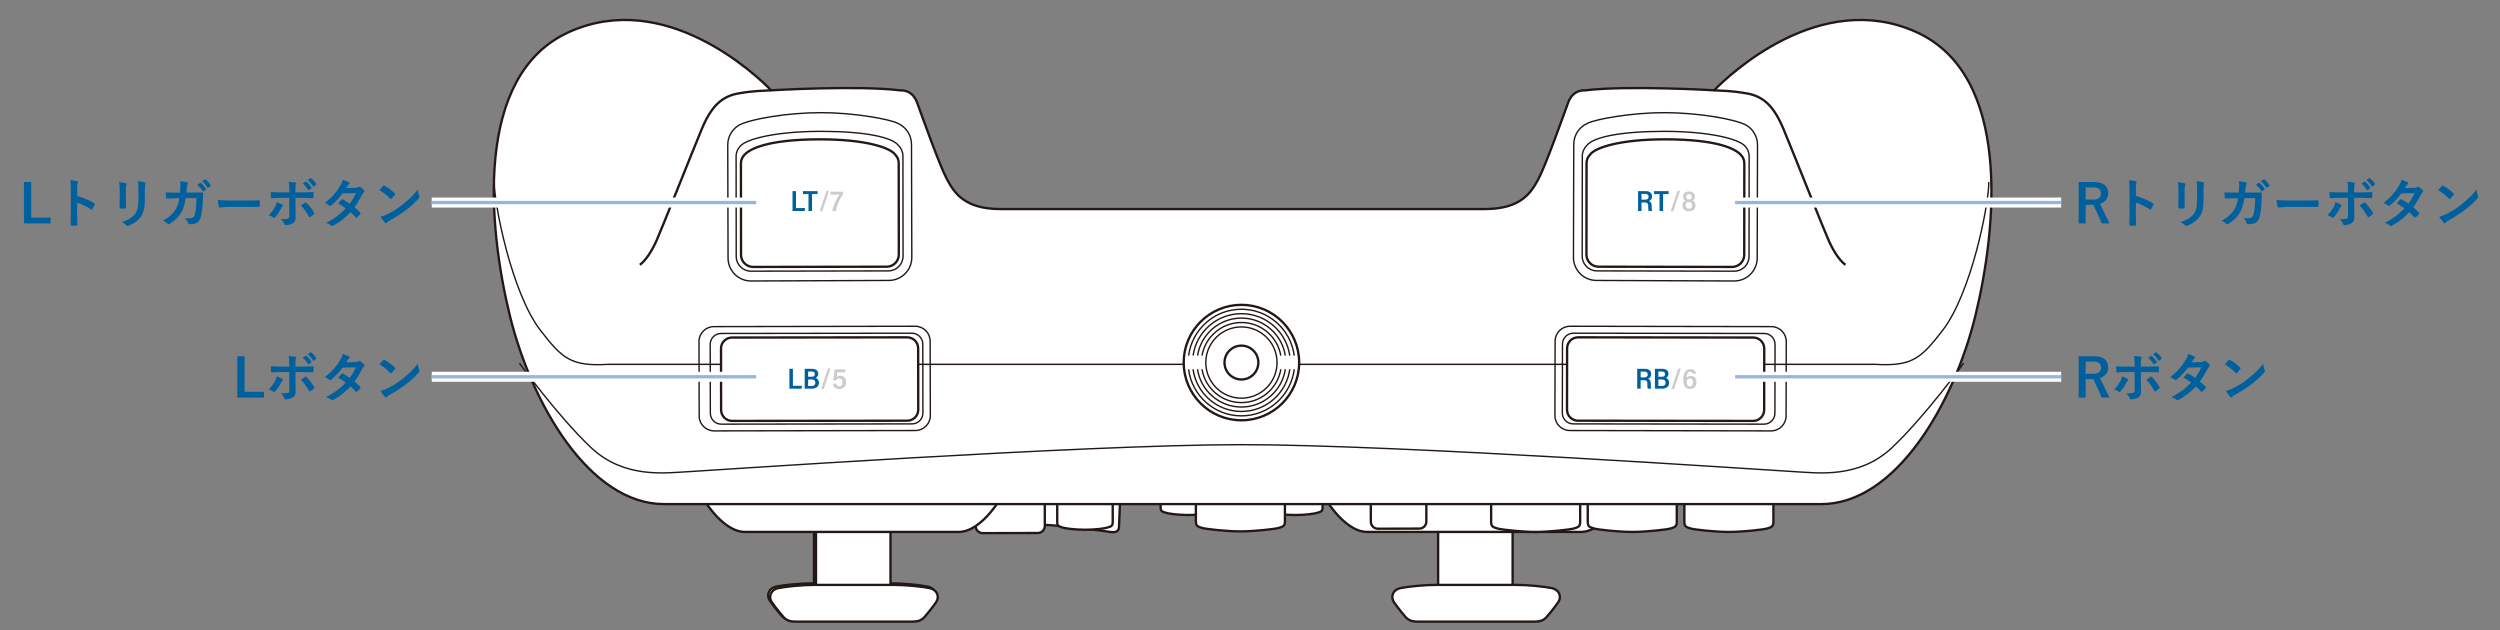 <?xml version="1.0" encoding="utf-8"?>
<!-- Generator: Adobe Illustrator 28.0.0, SVG Export Plug-In . SVG Version: 6.00 Build 0)  -->
<svg version="1.1" xmlns="http://www.w3.org/2000/svg" xmlns:xlink="http://www.w3.org/1999/xlink" x="0px" y="0px"
	 viewBox="0 0 750 189" enable-background="new 0 0 750 189" xml:space="preserve">
<rect x="0" y="0" width="750" height="189" fill="#808080" stroke="none"/>
<g id="レイヤー_2">
	<g>
		<g>
			<rect x="244.189" y="156.317" fill="#FFFFFF" stroke="#231815" stroke-width="0.709" width="22.348" height="21.242"/>
			<path fill="#FFFFFF" stroke="#231815" stroke-width="0.709" d="M238.08,186.027c-1.597,0-2.609-0.302-3.582-1.295
				c0,0-2.553-2.987-3.594-4.589c-1.041-1.602-0.283-3.689,1.934-4.161c2.217-0.472,7.238-0.974,10.614-0.974h12.126h0.006h12.126
				c3.376,0,8.397,0.502,10.614,0.974s2.975,2.559,1.934,4.161c-1.041,1.602-3.594,4.589-3.594,4.589
				c-0.973,0.992-1.985,1.295-3.582,1.295H238.08z"/>
		</g>
		<path fill="#FFFFFF" stroke="#231815" stroke-width="0.709" d="M336.076,148.894l-0.384,9.311c0,0,0.062,1.776-2.411,1.41
			c-2.473-0.366-14.559-2.043-21.108-2.207v-7.531"/>
		<path fill="#FFFFFF" stroke="#231815" stroke-width="0.709" d="M292.679,146.046c-0.002-1.167,0.943-2.115,2.11-2.117l16.52-0.04
			c1.167-0.001,2.115,0.943,2.117,2.11l0.017,11.78c0.002,1.167-0.943,2.115-2.11,2.117l-16.52,0.04
			c-1.167,0.001-2.115-0.943-2.117-2.11L292.679,146.046z"/>
		<path fill="#FFFFFF" stroke="#231815" stroke-width="0.709" d="M364.839,143.409v8.841c0,1.211-0.586,1.248-1.422,1.543
			c-0.836,0.295-3.598,0.713-6.878,0.713h0.089c-3.28,0-6.181-0.418-7.016-0.713c-0.836-0.295-1.422-0.332-1.422-1.543v-8.841"/>
		<path fill="#FFFFFF" stroke="#231815" stroke-width="0.709" d="M396.781,143.409v8.841c0,1.211-0.586,1.248-1.422,1.543
			c-0.836,0.295-3.598,0.713-6.878,0.713h0.089c-3.28,0-6.181-0.418-7.016-0.713c-0.836-0.295-1.422-0.332-1.422-1.543v-8.841"/>
		<path fill="#FFFFFF" stroke="#231815" stroke-width="0.709" d="M385.476,149.731v6.692c0,1.514-0.733,1.56-1.778,1.929
			c-1.045,0.369-7.532,1.07-11.632,1.07h0.111c-4.1,0-10.588-0.7-11.632-1.07s-1.778-0.415-1.778-1.929v-6.692"/>
		<g>
			<g>
				<rect x="431.439" y="156.779" fill="#FFFFFF" stroke="#231815" stroke-width="0.709" width="22.348" height="21.242"/>
				<path fill="#FFFFFF" stroke="#231815" stroke-width="0.709" d="M425.329,186.49c-1.597,0-2.609-0.302-3.582-1.295
					c0,0-2.553-2.987-3.594-4.589c-1.041-1.602-0.283-3.689,1.934-4.161c2.217-0.472,7.238-0.974,10.614-0.974h12.126h0.006h12.126
					c3.376,0,8.397,0.502,10.614,0.974c2.217,0.472,2.975,2.559,1.934,4.161c-1.041,1.602-3.594,4.589-3.594,4.589
					c-0.973,0.992-1.985,1.295-3.582,1.295H425.329z"/>
			</g>
			<path fill="#FFFFFF" stroke="#231815" stroke-width="0.709" stroke-miterlimit="10" d="M487.679,148.075
				c0,0-6.142,11.51-13.508,11.51H410.2c-7.366,0-13.508-11.51-13.508-11.51"/>
		</g>
		<path fill="#FFFFFF" stroke="#231815" stroke-width="0.709" d="M411.233,144.726c-0.002-1.167,0.943-2.115,2.11-2.117
			l12.427-0.04c1.167-0.001,2.115,0.943,2.117,2.11l0.017,11.78c0.002,1.167-0.943,2.115-2.11,2.117l-12.427,0.04
			c-1.167,0.001-2.115-0.943-2.117-2.11L411.233,144.726z"/>
		<path fill="#FFFFFF" stroke="#231815" stroke-width="0.709" d="M532.017,149.895v6.692c0,1.514-0.733,1.56-1.778,1.929
			c-1.045,0.369-7.532,1.07-11.632,1.07h0.111c-4.1,0-10.588-0.7-11.632-1.07c-1.045-0.369-1.778-0.415-1.778-1.929v-6.692"/>
		<path fill="#FFFFFF" stroke="#231815" stroke-width="0.709" d="M503.033,149.895v6.692c0,1.514-0.733,1.56-1.778,1.929
			c-1.045,0.369-7.532,1.07-11.632,1.07h0.111c-4.1,0-10.588-0.7-11.632-1.07s-1.778-0.415-1.778-1.929v-6.692"/>
		<path fill="#FFFFFF" stroke="#231815" stroke-width="0.709" d="M474.048,149.895v6.692c0,1.514-0.733,1.56-1.778,1.929
			c-1.045,0.369-7.532,1.07-11.632,1.07h0.111c-4.1,0-10.588-0.7-11.632-1.07c-1.045-0.369-1.778-0.415-1.778-1.929v-6.692"/>
		<path fill="#FFFFFF" stroke="#231815" stroke-width="0.709" d="M333.814,147.83v8.841c0,1.211-0.586,1.248-1.422,1.543
			c-0.836,0.295-3.598,0.713-6.878,0.713h0.089c-3.28,0-6.181-0.418-7.016-0.713c-0.836-0.295-1.422-0.332-1.422-1.543v-8.841"/>
		<g>
			<g>
				<rect x="244.8" y="156.779" fill="#FFFFFF" stroke="#231815" stroke-width="0.709" width="22.348" height="21.242"/>
				<path fill="#FFFFFF" stroke="#231815" stroke-width="0.709" d="M238.691,186.49c-1.597,0-2.609-0.302-3.582-1.295
					c0,0-2.553-2.987-3.594-4.589c-1.041-1.602-0.283-3.689,1.934-4.161c2.217-0.472,7.238-0.974,10.614-0.974h12.126h0.007h12.126
					c3.376,0,8.397,0.502,10.614,0.974c2.217,0.472,2.975,2.559,1.934,4.161c-1.041,1.602-3.594,4.589-3.594,4.589
					c-0.973,0.992-1.985,1.295-3.582,1.295H238.691z"/>
			</g>
			<path fill="#FFFFFF" stroke="#231815" stroke-width="0.709" stroke-miterlimit="10" d="M301.04,148.075
				c0,0-6.142,11.51-13.508,11.51h-63.97c-7.366,0-13.508-11.51-13.508-11.51"/>
		</g>
		<path fill="#FFFFFF" stroke="#231815" stroke-width="0.709" stroke-miterlimit="10" d="M546.356,151.232
			c22.423,0,39.809-30.177,46.263-56.534c6.454-26.357,10.994-72.194-17.821-85.12s-56.022,12.854-60.565,17.512
			c0,0-26.277-1.543-38.789,0.032c0,0-3.496-0.456-5.001,3.667s-6.753,18.899-8.918,22.917s-5.146,9.013-16.083,9.013H300.135
			c-10.937,0-13.917-4.995-16.083-9.013s-7.413-18.794-8.918-22.917s-5.001-3.667-5.001-3.667
			c-12.513-1.576-38.79-0.032-38.79-0.032c-4.544-4.657-31.75-30.437-60.565-17.512s-24.276,58.762-17.821,85.12
			c6.454,26.357,23.84,56.534,46.263,56.534H546.356z"/>
		<path fill="none" stroke="#231815" stroke-width="0.425" d="M148.291,54.592c-0.089,6.542,5.235,33.348,13.824,44.482
			c6.53,8.465,9.149,10.896,20.326,10.228h182.88"/>
		<path fill="none" stroke="#231815" stroke-width="0.425" d="M596.637,54.592c0.089,6.542-5.235,33.348-13.824,44.482
			c-6.53,8.465-9.149,10.896-20.326,10.228h-182.88"/>
		<path fill="none" stroke="#231815" stroke-width="0.709" stroke-miterlimit="10" d="M231.344,27.09
			c-2.584,0.199-4.638,0.056-9.619,0.896c-4.981,0.84-8.214,3.58-11.187,10.708s-12.125,30.268-13.554,33.429
			s-3.154,5.906-5.029,7.327"/>
		<path fill="#FFFFFF" stroke="#231815" stroke-width="0.709" d="M216.303,104.57c-0.003-1.824,1.473-3.305,3.297-3.308
			l52.54-0.063c1.824-0.002,3.305,1.473,3.307,3.297l0.026,18.407c0.003,1.824-1.473,3.305-3.297,3.308l-52.54,0.063
			c-1.824,0.002-3.305-1.473-3.307-3.297L216.303,104.57z"/>
		<path fill="none" stroke="#231815" stroke-width="0.709" d="M268.543,46.37c0.66,0.658,1.069,1.567,1.07,2.572l0.029,27.422
			c0.004,2.011-1.624,3.644-3.635,3.647l-40.054,0.069c-2.011,0.002-3.644-1.624-3.646-3.635l-0.029-27.422
			c-0.002-1.005,0.404-1.916,1.062-2.576c1.523-1.72,6.84-4.646,22.69-4.646C259.764,41.801,267.078,44.328,268.543,46.37z"/>
		<path fill="none" stroke="#231815" stroke-width="0.425" d="M269.583,43.696c0.8,0.798,1.296,1.9,1.298,3.12l0.035,30.029
			c0.005,2.438-1.97,4.419-4.408,4.423l-41.221,0.084c-2.438,0.003-4.419-1.97-4.422-4.408l-0.035-30.029
			c-0.002-1.219,0.49-2.324,1.288-3.124c1.847-2.085,10.524-4.385,24.239-4.385C259.789,39.405,267.807,41.22,269.583,43.696z"/>
		<path fill="none" stroke="#231815" stroke-width="0.425" d="M209.695,102.476c-0.003-2.476,2-4.487,4.476-4.492l60.382-0.107
			c2.476-0.005,4.488,1.998,4.492,4.476l0.058,22.311c0.004,2.478-1.999,4.488-4.476,4.492l-60.382,0.109
			c-2.478,0.003-4.488-1.999-4.491-4.476L209.695,102.476z"/>
		<path fill="none" stroke="#231815" stroke-width="0.425" d="M213.061,103.315c-0.002-1.805,1.458-3.271,3.263-3.275l57.235-0.078
			c1.805-0.004,3.272,1.457,3.275,3.263l0.042,20.667c0.003,1.806-1.458,3.272-3.263,3.275l-57.235,0.079
			c-1.806,0.002-3.272-1.458-3.274-3.263L213.061,103.315z"/>
		<path fill="none" stroke="#231815" stroke-width="0.425" d="M269.216,36.945c2.484,1.038,4.231,3.488,4.235,6.351l0.089,33.931
			c0.006,3.809-3.074,6.899-6.881,6.905l-41.339,0.167c-3.809,0.004-6.9-3.074-6.904-6.881l-0.091-33.933
			c-0.003-2.497,1.321-4.686,3.306-5.898c3.341-1.863,14.514-3.79,24.706-3.79C256.529,33.797,267.045,35.833,269.216,36.945z"/>
		<path fill="none" stroke="#231815" stroke-width="0.709" stroke-miterlimit="10" d="M514.233,27.09
			c2.584,0.199,4.638,0.056,9.619,0.896c4.981,0.84,8.214,3.58,11.187,10.708s12.125,30.268,13.554,33.429
			c1.429,3.161,3.154,5.906,5.029,7.327"/>
		<path fill="#FFFFFF" stroke="#231815" stroke-width="0.709" d="M529.274,104.57c0.003-1.824-1.473-3.305-3.297-3.308
			l-52.54-0.063c-1.824-0.002-3.305,1.473-3.307,3.297l-0.026,18.407c-0.003,1.824,1.473,3.305,3.297,3.308l52.54,0.063
			c1.824,0.002,3.305-1.473,3.307-3.297L529.274,104.57z"/>
		<path fill="none" stroke="#231815" stroke-width="0.709" d="M477.034,46.37c-0.66,0.658-1.069,1.567-1.07,2.572l-0.029,27.422
			c-0.004,2.011,1.624,3.644,3.635,3.647l40.054,0.069c2.011,0.002,3.644-1.624,3.646-3.635l0.029-27.422
			c0.002-1.005-0.404-1.916-1.062-2.576c-1.523-1.72-6.84-4.646-22.69-4.646C485.813,41.801,478.499,44.328,477.034,46.37z"/>
		<path fill="none" stroke="#231815" stroke-width="0.425" d="M475.993,43.696c-0.8,0.798-1.296,1.9-1.298,3.12l-0.035,30.029
			c-0.005,2.438,1.97,4.419,4.408,4.423l41.221,0.084c2.438,0.003,4.419-1.97,4.422-4.408l0.035-30.029
			c0.002-1.219-0.49-2.324-1.288-3.124c-1.847-2.085-10.524-4.385-24.239-4.385C485.788,39.405,477.77,41.22,475.993,43.696z"/>
		<path fill="none" stroke="#231815" stroke-width="0.425" d="M535.882,102.476c0.003-2.476-2-4.487-4.476-4.492l-60.382-0.107
			c-2.476-0.005-4.488,1.998-4.492,4.476l-0.058,22.311c-0.004,2.478,1.999,4.488,4.476,4.492l60.382,0.109
			c2.478,0.003,4.488-1.999,4.491-4.476L535.882,102.476z"/>
		<path fill="none" stroke="#231815" stroke-width="0.425" d="M532.516,103.315c0.002-1.805-1.458-3.271-3.263-3.275l-57.235-0.078
			c-1.805-0.004-3.272,1.457-3.275,3.263l-0.042,20.667c-0.003,1.806,1.458,3.272,3.263,3.275l57.235,0.079
			c1.806,0.002,3.272-1.458,3.274-3.263L532.516,103.315z"/>
		<path fill="none" stroke="#231815" stroke-width="0.425" d="M476.361,36.945c-2.484,1.038-4.231,3.488-4.235,6.351l-0.089,33.931
			c-0.006,3.809,3.074,6.899,6.881,6.905l41.339,0.167c3.809,0.004,6.9-3.074,6.904-6.881l0.091-33.933
			c0.003-2.497-1.321-4.686-3.306-5.898c-3.341-1.863-14.514-3.79-24.706-3.79C489.048,33.797,478.532,35.833,476.361,36.945z"/>
		<g>
			<circle fill="#FFFFFF" stroke="#231815" stroke-width="0.709" stroke-miterlimit="10" cx="372.427" cy="108.767" r="17.319"/>
			<circle fill="none" stroke="#231815" stroke-width="0.425" stroke-miterlimit="10" cx="372.427" cy="108.767" r="10.688"/>
			<circle fill="none" stroke="#231815" stroke-width="0.709" stroke-miterlimit="10" cx="372.427" cy="108.767" r="5.077"/>
			<g>
				<path fill="none" stroke="#231815" stroke-width="0.425" stroke-miterlimit="10" d="M357.926,106.68
					c1.016-7.109,7.112-12.579,14.501-12.579c7.39,0,13.486,5.471,14.501,12.579"/>
				<path fill="none" stroke="#231815" stroke-width="0.425" stroke-miterlimit="10" d="M388.269,106.68
					c-1.025-7.844-7.718-13.906-15.841-13.906c-8.124,0-14.817,6.062-15.842,13.906"/>
				<path fill="none" stroke="#231815" stroke-width="0.425" stroke-miterlimit="10" d="M356.574,110.778
					c0.991,7.881,7.703,13.982,15.853,13.982c8.15,0,14.862-6.101,15.853-13.982"/>
				<path fill="none" stroke="#231815" stroke-width="0.425" stroke-miterlimit="10" d="M386.94,110.778
					c-0.983,7.146-7.097,12.656-14.513,12.656c-7.416,0-13.53-5.51-14.513-12.656"/>
				<path fill="none" stroke="#231815" stroke-width="0.425" stroke-miterlimit="10" d="M359.266,106.68
					c1.004-6.374,6.505-11.253,13.161-11.253c6.656,0,12.157,4.88,13.161,11.253"/>
				<path fill="none" stroke="#231815" stroke-width="0.425" stroke-miterlimit="10" d="M385.6,110.778
					c-0.972,6.411-6.491,11.329-13.173,11.329c-6.682,0-12.201-4.918-13.173-11.329"/>
				<path fill="none" stroke="#231815" stroke-width="0.425" stroke-miterlimit="10" d="M384.26,110.778
					c-0.959,5.676-5.884,10.003-11.833,10.003c-5.948,0-10.874-4.327-11.833-10.003"/>
				<path fill="none" stroke="#231815" stroke-width="0.425" stroke-miterlimit="10" d="M360.606,106.68
					c0.99-5.638,5.899-9.927,11.821-9.927c5.922,0,10.831,4.289,11.821,9.927"/>
			</g>
		</g>
		<path fill="none" stroke="#231815" stroke-width="0.425" d="M589.106,108.947c0,0-11.572,15.986-21.503,25.347
			c-9.931,9.361-22.434,7.55-28.681,7.24s-118.652-8.135-166.527-8.135h0.136c-47.875,0-160.28,7.824-166.527,8.135
			c-6.246,0.311-18.75,2.122-28.681-7.24c-9.931-9.361-21.503-25.347-21.503-25.347"/>
		<g>
			<path fill="#00609E" d="M492.197,114.057v2.548h-1.036v-5.961h2.319c1.101,0,1.882,0.546,1.882,1.586
				c0,0.829-0.457,1.217-0.945,1.394c0.602,0.218,0.833,0.694,0.833,1.458v0.139c0,0.536,0.024,1.044,0.081,1.384h-1.02
				c-0.084-0.246-0.108-0.699-0.108-1.395v-0.144c0-0.738-0.268-1.009-1.116-1.009H492.197z M492.197,113.213h0.973
				c0.646,0,1.142-0.178,1.142-0.898c0-0.581-0.409-0.827-0.972-0.827h-1.143V113.213z"/>
			<path fill="#00609E" d="M496.478,110.644h2.236c1.227,0,1.837,0.642,1.837,1.5c0,0.764-0.437,1.089-0.77,1.217
				c0.43,0.171,0.97,0.587,0.97,1.454c0,1.146-0.852,1.789-2.09,1.789h-2.183V110.644z M498.518,113.027
				c0.702,0,1.006-0.248,1.006-0.783c0-0.511-0.343-0.789-0.945-0.789h-1.066v1.572H498.518z M497.512,115.8h1.07
				c0.62,0,1.097-0.297,1.097-0.979c0-0.627-0.38-0.983-1.182-0.983h-0.984V115.8z"/>
			<path fill="#CCCCCC" d="M501.423,116.689l2.048-6.126h0.783l-2.041,6.126H501.423z"/>
			<path fill="#CCCCCC" d="M507.806,112.106c-0.091-0.327-0.291-0.575-0.778-0.575c-0.846,0-1.028,1.027-1.04,1.819
				c0.223-0.316,0.618-0.588,1.272-0.588c0.902,0,1.674,0.612,1.674,1.872c0,1.138-0.654,2.051-1.928,2.051
				c-1.572,0-2.027-1.157-2.027-2.806c0-1.62,0.481-3.131,2.11-3.131c1.12,0,1.601,0.648,1.711,1.358H507.806z M507.907,114.683
				c0-0.7-0.316-1.124-0.919-1.124c-0.656,0-0.954,0.404-0.954,1.029c0,0.684,0.23,1.312,0.953,1.312
				C507.569,115.9,507.907,115.47,507.907,114.683z"/>
		</g>
		<g>
			<path fill="#00609E" d="M492.457,60.746v2.547h-1.036v-5.959h2.318c1.1,0,1.882,0.546,1.882,1.586
				c0,0.829-0.457,1.217-0.944,1.393c0.602,0.218,0.833,0.694,0.833,1.457v0.139c0,0.536,0.024,1.043,0.081,1.383h-1.02
				c-0.084-0.246-0.108-0.699-0.108-1.394v-0.144c0-0.738-0.268-1.009-1.116-1.009H492.457z M492.457,59.902h0.972
				c0.646,0,1.142-0.178,1.142-0.898c0-0.581-0.409-0.827-0.971-0.827h-1.143V59.902z"/>
			<path fill="#00609E" d="M497.86,58.213h-1.659v-0.879h4.381v0.879h-1.662v5.079h-1.06V58.213z"/>
			<path fill="#CCCCCC" d="M501.193,63.377l2.047-6.123h0.782l-2.041,6.123H501.193z"/>
			<path fill="#CCCCCC" d="M504.696,61.626c0-0.808,0.524-1.23,0.911-1.4c-0.428-0.22-0.703-0.662-0.703-1.223
				c0-0.926,0.651-1.565,1.818-1.565c1.051,0,1.765,0.594,1.765,1.529c0,0.638-0.327,1.026-0.728,1.211
				c0.435,0.16,0.915,0.636,0.915,1.414c0,1.118-0.74,1.787-2.04,1.787C505.368,63.379,504.696,62.591,504.696,61.626z
				 M507.65,61.594c0-0.632-0.366-0.987-0.972-0.987c-0.692,0-0.965,0.443-0.965,0.985c0,0.562,0.337,1.004,0.987,1.004
				C507.327,62.596,507.65,62.188,507.65,61.594z M505.875,59.012c0,0.484,0.268,0.822,0.823,0.822c0.523,0,0.815-0.287,0.815-0.792
				c0-0.51-0.291-0.833-0.82-0.833C506.146,58.209,505.875,58.534,505.875,59.012z"/>
		</g>
		<g>
			<path fill="#00609E" d="M236.82,110.644h1.052v5.09h2.733l-0.123,0.871h-3.661V110.644z"/>
			<path fill="#00609E" d="M241.401,110.644h2.236c1.227,0,1.836,0.642,1.836,1.5c0,0.763-0.437,1.089-0.769,1.217
				c0.429,0.17,0.97,0.587,0.97,1.454c0,1.145-0.852,1.789-2.09,1.789h-2.183V110.644z M243.44,113.027
				c0.702,0,1.006-0.248,1.006-0.783c0-0.511-0.343-0.789-0.945-0.789h-1.067v1.572H243.44z M242.434,115.8h1.069
				c0.62,0,1.097-0.297,1.097-0.979c0-0.627-0.38-0.983-1.182-0.983h-0.984V115.8z"/>
			<path fill="#CCCCCC" d="M246.346,116.689l2.048-6.126h0.782l-2.042,6.126H246.346z"/>
			<path fill="#CCCCCC" d="M253.495,111.682h-2.325c-0.04,0.396-0.129,1.119-0.174,1.414c0.201-0.203,0.533-0.375,1.086-0.375
				c1.13,0,1.727,0.819,1.727,1.886c0,1.185-0.642,2.083-2.04,2.083c-1.08,0-1.822-0.532-1.924-1.597h1
				c0.097,0.475,0.366,0.795,0.945,0.795c0.718,0,0.975-0.493,0.975-1.211c0-0.664-0.289-1.142-0.966-1.142
				c-0.549,0-0.828,0.257-0.979,0.638l-0.863-0.142c0.125-0.689,0.335-2.434,0.409-3.201h3.252L253.495,111.682z"/>
		</g>
		<g>
			<path fill="#00609E" d="M237.752,57.334h1.052v5.09h2.733l-0.123,0.871h-3.661V57.334z"/>
			<path fill="#00609E" d="M242.554,58.214h-1.66v-0.88h4.382v0.88h-1.662v5.081h-1.06V58.214z"/>
			<path fill="#CCCCCC" d="M245.89,63.379l2.048-6.126h0.782l-2.042,6.126H245.89z"/>
			<path fill="#CCCCCC" d="M252.895,57.52v0.806c-0.999,1.353-1.804,3.245-2.156,4.969h-1.065c0.377-1.908,1.384-3.855,2.191-4.923
				h-2.742V57.52H252.895z"/>
		</g>
	</g>
</g>
<g id="レイヤー_1">
	<g>
		<path fill="#00609E" d="M9.366,54.605v10.672h5.82v1.742h-8V54.605H9.366z"/>
		<path fill="#00609E" d="M23.155,58.761c2.01,0.63,3.706,1.357,5.086,2.18c0.141,0.073,0.211,0.164,0.211,0.273
			c0,0.042-0.011,0.089-0.031,0.141c-0.198,0.5-0.427,0.964-0.688,1.391c-0.068,0.12-0.138,0.18-0.211,0.18
			c-0.062,0-0.123-0.026-0.18-0.078c-1.5-0.963-2.901-1.648-4.203-2.055v3.539c0,0.583,0.021,1.628,0.062,3.133
			c0,0.021,0,0.036,0,0.047c0,0.13-0.097,0.195-0.289,0.195c-0.24,0.016-0.477,0.023-0.711,0.023c-0.24,0-0.477-0.008-0.711-0.023
			c-0.203,0-0.305-0.081-0.305-0.242c0.042-1.031,0.062-2.081,0.062-3.148v-7.875c0-0.974-0.052-1.763-0.156-2.367
			c0.938,0.062,1.604,0.148,2,0.258c0.203,0.042,0.305,0.133,0.305,0.273c0,0.089-0.044,0.211-0.133,0.367
			c-0.073,0.141-0.109,0.641-0.109,1.5V58.761z"/>
		<path fill="#00609E" d="M35.741,54.636c1.031,0.125,1.695,0.237,1.992,0.336c0.182,0.047,0.273,0.133,0.273,0.258
			c0,0.052-0.023,0.133-0.07,0.242c-0.115,0.245-0.172,0.75-0.172,1.516v3.234c0,0.198,0.013,0.87,0.039,2.016
			c0,0.214-0.115,0.32-0.344,0.32h-1.289c-0.198,0-0.297-0.078-0.297-0.234c0-0.005,0-0.018,0-0.039l0.047-2.18v-3.133
			C35.921,55.988,35.861,55.209,35.741,54.636z M36.554,66.605c1.797-0.552,3.096-1.331,3.898-2.336
			c0.719-0.885,1.078-2.31,1.078-4.273v-3.023c0-1.151-0.06-2.021-0.18-2.609c0.891,0.078,1.586,0.195,2.086,0.352
			c0.146,0.047,0.219,0.138,0.219,0.273c0,0.099-0.021,0.185-0.062,0.258c-0.094,0.224-0.141,0.805-0.141,1.742v2.977
			c0,1.287-0.115,2.352-0.344,3.195c-0.203,0.766-0.523,1.44-0.961,2.023c-0.412,0.552-0.969,1.068-1.672,1.547
			c-0.599,0.411-1.214,0.734-1.844,0.969c-0.141,0.052-0.253,0.078-0.336,0.078c-0.13,0-0.258-0.065-0.383-0.195
			C37.533,67.201,37.08,66.876,36.554,66.605z"/>
		<path fill="#00609E" d="M54.022,57.785c0.067-0.766,0.106-1.484,0.117-2.156c0-0.448-0.039-0.87-0.117-1.266
			c0.891,0.083,1.583,0.195,2.078,0.336c0.182,0.058,0.273,0.169,0.273,0.336c0,0.099-0.026,0.201-0.078,0.305
			c-0.109,0.183-0.18,0.433-0.211,0.75c-0.005,0.104-0.026,0.367-0.062,0.789c-0.021,0.308-0.047,0.604-0.078,0.891h2.43
			l2.227-0.031c0.224,0,0.336,0.076,0.336,0.227c0,0.083-0.008,0.305-0.023,0.664c-0.021,0.5-0.034,0.844-0.039,1.031
			c-0.078,2.391-0.276,4.146-0.594,5.266c-0.172,0.667-0.419,1.172-0.742,1.516c-0.292,0.312-0.675,0.526-1.148,0.641
			c-0.448,0.12-0.984,0.18-1.609,0.18c-0.193,0-0.32-0.107-0.383-0.32c-0.208-0.588-0.519-1.075-0.93-1.461
			c0.266,0.016,0.502,0.023,0.711,0.023c0.641,0,1.127-0.055,1.461-0.164c0.234-0.073,0.411-0.198,0.531-0.375
			c0.114-0.161,0.216-0.409,0.305-0.742c0.276-1.167,0.435-2.768,0.477-4.805h-3.234c-0.323,1.979-0.797,3.458-1.422,4.438
			c-0.802,1.308-1.933,2.406-3.391,3.297c-0.12,0.094-0.237,0.143-0.352,0.148c-0.109,0-0.216-0.06-0.32-0.18
			c-0.339-0.375-0.787-0.685-1.344-0.93c1.625-0.823,2.877-1.911,3.758-3.266c0.531-0.859,0.917-2.013,1.156-3.461h-1.445
			c-0.693,0-1.458,0.029-2.297,0.086c-0.016,0-0.029,0-0.039,0c-0.12,0-0.188-0.091-0.203-0.273
			c-0.047-0.26-0.091-0.778-0.133-1.555c0.672,0.042,1.557,0.062,2.656,0.062H54.022z M59.179,55.457l0.844-0.594
			c0.036-0.026,0.071-0.039,0.105-0.039c0.034,0,0.079,0.023,0.137,0.07c0.542,0.422,1.047,0.992,1.516,1.711
			c0.031,0.042,0.047,0.081,0.047,0.117c0,0.047-0.029,0.094-0.086,0.141l-0.672,0.492c-0.052,0.037-0.097,0.055-0.133,0.055
			c-0.047,0-0.094-0.034-0.141-0.102C60.301,56.548,59.762,55.931,59.179,55.457z M60.647,54.394l0.805-0.578
			c0.036-0.026,0.071-0.039,0.105-0.039c0.034,0,0.077,0.023,0.129,0.07c0.614,0.469,1.122,1.021,1.523,1.656
			c0.031,0.047,0.047,0.089,0.047,0.125c0,0.058-0.031,0.109-0.094,0.156l-0.641,0.5c-0.047,0.037-0.089,0.055-0.125,0.055
			c-0.052,0-0.102-0.034-0.148-0.102C61.801,55.524,61.267,54.91,60.647,54.394z"/>
		<path fill="#00609E" d="M65.366,59.964c0.833,0.13,1.984,0.195,3.453,0.195h5.156c0.505,0,1.156-0.008,1.953-0.023
			c1.016-0.016,1.591-0.026,1.727-0.031c0.026,0,0.052,0,0.078,0c0.141,0,0.211,0.076,0.211,0.227
			c0.016,0.245,0.023,0.498,0.023,0.758c0,0.255-0.008,0.505-0.023,0.75c0,0.162-0.076,0.242-0.227,0.242h-0.062
			c-1.599-0.021-2.789-0.031-3.57-0.031h-5.758l-2.352,0.195c-0.203,0-0.326-0.112-0.367-0.336
			C65.515,61.488,65.434,60.839,65.366,59.964z"/>
		<path fill="#00609E" d="M82.999,60.636c0.682,0.214,1.237,0.458,1.664,0.734c0.161,0.109,0.242,0.211,0.242,0.305
			c0,0.083-0.06,0.169-0.18,0.258c-0.141,0.115-0.273,0.294-0.398,0.539c-0.526,1.083-1.117,1.974-1.773,2.672
			c-0.115,0.13-0.222,0.195-0.32,0.195c-0.062,0-0.144-0.031-0.242-0.094c-0.547-0.359-1-0.583-1.359-0.672
			c0.833-0.864,1.479-1.745,1.938-2.641C82.783,61.548,82.926,61.116,82.999,60.636z M86.788,57.722v-0.75
			c0-1.057-0.06-1.877-0.18-2.461c0.911,0.078,1.573,0.156,1.984,0.234c0.192,0.037,0.289,0.117,0.289,0.242
			c0,0.083-0.031,0.18-0.094,0.289c-0.109,0.203-0.164,0.737-0.164,1.602v0.844h1.969c0.609,0,1.698-0.034,3.266-0.102
			c0.016,0,0.026,0,0.031,0c0.12,0,0.18,0.086,0.18,0.258c0.005,0.193,0.008,0.365,0.008,0.516c0,0.266-0.008,0.511-0.023,0.734
			c-0.021,0.214-0.097,0.315-0.227,0.305c-1.662-0.052-2.761-0.078-3.297-0.078h-1.883l0.016,3.234l0.031,2.781
			c0,0.776-0.315,1.326-0.945,1.648c-0.594,0.333-1.276,0.51-2.047,0.531c-0.167,0-0.294-0.112-0.383-0.336
			c-0.245-0.562-0.604-1.044-1.078-1.445c1.067,0,1.794-0.062,2.18-0.188c0.245-0.109,0.367-0.344,0.367-0.703v-5.523h-2.516
			c-0.969,0-1.891,0.037-2.766,0.109c-0.141,0-0.211-0.106-0.211-0.32c-0.042-0.766-0.062-1.276-0.062-1.531
			c0.948,0.073,1.95,0.109,3.008,0.109H86.788z M90.28,61.66c0.151-0.109,0.375-0.268,0.672-0.477
			c0.245-0.172,0.427-0.302,0.547-0.391c0.062-0.052,0.13-0.078,0.203-0.078c0.083,0,0.164,0.047,0.242,0.141
			c0.713,0.615,1.477,1.594,2.289,2.938c0.052,0.078,0.078,0.156,0.078,0.234c0,0.099-0.052,0.185-0.156,0.258
			c-0.24,0.224-0.599,0.492-1.078,0.805c-0.104,0.062-0.167,0.094-0.188,0.094c-0.058,0-0.117-0.052-0.18-0.156
			C92.012,63.72,91.202,62.597,90.28,61.66z M90.843,55.082l0.844-0.586c0.031-0.026,0.062-0.039,0.094-0.039
			c0.042,0,0.091,0.023,0.148,0.07c0.542,0.422,1.047,0.992,1.516,1.711c0.031,0.042,0.047,0.081,0.047,0.117
			c0,0.047-0.031,0.094-0.094,0.141l-0.672,0.492c-0.047,0.037-0.089,0.055-0.125,0.055c-0.047,0-0.097-0.034-0.148-0.102
			C91.957,56.181,91.421,55.561,90.843,55.082z M92.312,54.027l0.797-0.578c0.042-0.026,0.078-0.039,0.109-0.039
			s0.075,0.023,0.133,0.07c0.62,0.469,1.127,1.019,1.523,1.648c0.031,0.052,0.047,0.097,0.047,0.133
			c0,0.058-0.031,0.109-0.094,0.156l-0.641,0.5c-0.047,0.031-0.091,0.047-0.133,0.047c-0.052,0-0.099-0.034-0.141-0.102
			C93.465,55.149,92.931,54.538,92.312,54.027z"/>
		<path fill="#00609E" d="M106.343,62.175c0.698,0.562,1.273,1.099,1.727,1.609c0.062,0.068,0.094,0.144,0.094,0.227
			c0,0.073-0.031,0.144-0.094,0.211c-0.328,0.396-0.659,0.732-0.992,1.008c-0.073,0.052-0.138,0.078-0.195,0.078
			c-0.052,0-0.109-0.031-0.172-0.094c-0.438-0.51-0.956-1.028-1.555-1.555c-1.526,1.646-3.227,2.979-5.102,4
			c-0.172,0.094-0.305,0.141-0.398,0.141s-0.195-0.047-0.305-0.141c-0.422-0.344-0.93-0.615-1.523-0.812
			c1.333-0.682,2.461-1.37,3.383-2.062c0.833-0.63,1.669-1.388,2.508-2.273c-0.677-0.552-1.445-1.055-2.305-1.508
			c0.641-0.698,0.992-1.078,1.055-1.141c0.073-0.073,0.143-0.109,0.211-0.109c0.021,0,0.073,0.021,0.156,0.062
			c0.458,0.219,1.146,0.646,2.062,1.281c0.708-0.911,1.333-1.966,1.875-3.164l-3.969,0.078c-1.276,1.63-2.417,2.831-3.422,3.602
			c-0.136,0.094-0.242,0.141-0.32,0.141c-0.099,0-0.185-0.036-0.258-0.109c-0.375-0.271-0.823-0.516-1.344-0.734
			c1.13-0.896,2.075-1.789,2.836-2.68c0.588-0.677,1.153-1.458,1.695-2.344c0.458-0.781,0.745-1.438,0.859-1.969
			c0.969,0.339,1.594,0.599,1.875,0.781c0.114,0.058,0.172,0.144,0.172,0.258c0,0.12-0.065,0.227-0.195,0.32
			c-0.12,0.078-0.229,0.19-0.328,0.336c-0.125,0.219-0.292,0.484-0.5,0.797l2.82-0.062c0.344-0.01,0.635-0.091,0.875-0.242
			c0.109-0.073,0.2-0.109,0.273-0.109c0.073,0,0.169,0.042,0.289,0.125c0.338,0.203,0.703,0.529,1.094,0.977
			c0.083,0.089,0.125,0.185,0.125,0.289c0,0.099-0.06,0.201-0.18,0.305c-0.203,0.183-0.362,0.386-0.477,0.609
			C107.908,59.853,107.124,61.144,106.343,62.175z"/>
		<path fill="#00609E" d="M113.827,57.019c0.266-0.323,0.638-0.739,1.117-1.25c0.067-0.083,0.143-0.125,0.227-0.125
			c0.047,0,0.117,0.026,0.211,0.078c0.995,0.531,2.013,1.289,3.055,2.273c0.094,0.094,0.141,0.169,0.141,0.227
			c0,0.058-0.031,0.125-0.094,0.203c-0.349,0.464-0.68,0.865-0.992,1.203c-0.089,0.083-0.154,0.125-0.195,0.125
			c-0.052,0-0.12-0.042-0.203-0.125C116.119,58.624,115.03,57.753,113.827,57.019z M114.179,65.003
			c0.854-0.234,1.575-0.5,2.164-0.797c1.031-0.536,1.888-1.028,2.57-1.477c0.599-0.391,1.276-0.891,2.031-1.5
			c1.073-0.87,1.924-1.62,2.555-2.25c0.599-0.604,1.211-1.305,1.836-2.102c0.083,0.703,0.231,1.326,0.445,1.867
			c0.052,0.125,0.078,0.227,0.078,0.305c0,0.12-0.086,0.281-0.258,0.484c-0.933,1.089-2.159,2.219-3.68,3.391
			c-1.323,1.037-2.933,2.081-4.828,3.133c-0.562,0.339-0.919,0.586-1.07,0.742c-0.109,0.104-0.206,0.156-0.289,0.156
			c-0.083,0-0.175-0.057-0.273-0.172C114.965,66.228,114.538,65.634,114.179,65.003z"/>
	</g>
	<g>
		<path fill="#00609E" d="M73.366,106.871v10.672h5.82v1.742h-8v-12.414H73.366z"/>
		<path fill="#00609E" d="M82.999,112.902c0.682,0.214,1.237,0.458,1.664,0.734c0.161,0.109,0.242,0.211,0.242,0.305
			c0,0.083-0.06,0.169-0.18,0.258c-0.141,0.115-0.273,0.294-0.398,0.539c-0.526,1.083-1.117,1.974-1.773,2.672
			c-0.115,0.13-0.222,0.195-0.32,0.195c-0.062,0-0.144-0.031-0.242-0.094c-0.547-0.359-1-0.583-1.359-0.672
			c0.833-0.864,1.479-1.745,1.938-2.641C82.783,113.813,82.926,113.381,82.999,112.902z M86.788,109.988v-0.75
			c0-1.057-0.06-1.877-0.18-2.461c0.911,0.078,1.573,0.156,1.984,0.234c0.192,0.037,0.289,0.117,0.289,0.242
			c0,0.083-0.031,0.18-0.094,0.289c-0.109,0.203-0.164,0.737-0.164,1.602v0.844h1.969c0.609,0,1.698-0.034,3.266-0.102
			c0.016,0,0.026,0,0.031,0c0.12,0,0.18,0.086,0.18,0.258c0.005,0.193,0.008,0.365,0.008,0.516c0,0.266-0.008,0.511-0.023,0.734
			c-0.021,0.214-0.097,0.315-0.227,0.305c-1.662-0.052-2.761-0.078-3.297-0.078h-1.883l0.016,3.234l0.031,2.781
			c0,0.776-0.315,1.326-0.945,1.648c-0.594,0.333-1.276,0.51-2.047,0.531c-0.167,0-0.294-0.112-0.383-0.336
			c-0.245-0.562-0.604-1.044-1.078-1.445c1.067,0,1.794-0.062,2.18-0.188c0.245-0.109,0.367-0.344,0.367-0.703v-5.523h-2.516
			c-0.969,0-1.891,0.037-2.766,0.109c-0.141,0-0.211-0.106-0.211-0.32c-0.042-0.766-0.062-1.276-0.062-1.531
			c0.948,0.073,1.95,0.109,3.008,0.109H86.788z M90.28,113.925c0.151-0.109,0.375-0.268,0.672-0.477
			c0.245-0.172,0.427-0.302,0.547-0.391c0.062-0.052,0.13-0.078,0.203-0.078c0.083,0,0.164,0.047,0.242,0.141
			c0.713,0.615,1.477,1.594,2.289,2.938c0.052,0.078,0.078,0.156,0.078,0.234c0,0.099-0.052,0.185-0.156,0.258
			c-0.24,0.224-0.599,0.492-1.078,0.805c-0.104,0.062-0.167,0.094-0.188,0.094c-0.058,0-0.117-0.052-0.18-0.156
			C92.012,115.985,91.202,114.863,90.28,113.925z M90.843,107.347l0.844-0.586c0.031-0.026,0.062-0.039,0.094-0.039
			c0.042,0,0.091,0.023,0.148,0.07c0.542,0.422,1.047,0.992,1.516,1.711c0.031,0.042,0.047,0.081,0.047,0.117
			c0,0.047-0.031,0.094-0.094,0.141l-0.672,0.492c-0.047,0.037-0.089,0.055-0.125,0.055c-0.047,0-0.097-0.034-0.148-0.102
			C91.957,108.446,91.421,107.827,90.843,107.347z M92.312,106.292l0.797-0.578c0.042-0.026,0.078-0.039,0.109-0.039
			s0.075,0.023,0.133,0.07c0.62,0.469,1.127,1.019,1.523,1.648c0.031,0.052,0.047,0.097,0.047,0.133
			c0,0.058-0.031,0.109-0.094,0.156l-0.641,0.5c-0.047,0.031-0.091,0.047-0.133,0.047c-0.052,0-0.099-0.034-0.141-0.102
			C93.465,107.415,92.931,106.803,92.312,106.292z"/>
		<path fill="#00609E" d="M106.343,114.441c0.698,0.562,1.273,1.099,1.727,1.609c0.062,0.068,0.094,0.144,0.094,0.227
			c0,0.073-0.031,0.144-0.094,0.211c-0.328,0.396-0.659,0.732-0.992,1.008c-0.073,0.052-0.138,0.078-0.195,0.078
			c-0.052,0-0.109-0.031-0.172-0.094c-0.438-0.51-0.956-1.028-1.555-1.555c-1.526,1.646-3.227,2.979-5.102,4
			c-0.172,0.094-0.305,0.141-0.398,0.141s-0.195-0.047-0.305-0.141c-0.422-0.344-0.93-0.615-1.523-0.812
			c1.333-0.682,2.461-1.37,3.383-2.062c0.833-0.63,1.669-1.388,2.508-2.273c-0.677-0.552-1.445-1.055-2.305-1.508
			c0.641-0.698,0.992-1.078,1.055-1.141c0.073-0.073,0.143-0.109,0.211-0.109c0.021,0,0.073,0.021,0.156,0.062
			c0.458,0.219,1.146,0.646,2.062,1.281c0.708-0.911,1.333-1.966,1.875-3.164l-3.969,0.078c-1.276,1.63-2.417,2.831-3.422,3.602
			c-0.136,0.094-0.242,0.141-0.32,0.141c-0.099,0-0.185-0.036-0.258-0.109c-0.375-0.271-0.823-0.516-1.344-0.734
			c1.13-0.896,2.075-1.789,2.836-2.68c0.588-0.677,1.153-1.458,1.695-2.344c0.458-0.781,0.745-1.438,0.859-1.969
			c0.969,0.339,1.594,0.599,1.875,0.781c0.114,0.058,0.172,0.144,0.172,0.258c0,0.12-0.065,0.227-0.195,0.32
			c-0.12,0.078-0.229,0.19-0.328,0.336c-0.125,0.219-0.292,0.484-0.5,0.797l2.82-0.062c0.344-0.01,0.635-0.091,0.875-0.242
			c0.109-0.073,0.2-0.109,0.273-0.109c0.073,0,0.169,0.042,0.289,0.125c0.338,0.203,0.703,0.529,1.094,0.977
			c0.083,0.089,0.125,0.185,0.125,0.289c0,0.099-0.06,0.201-0.18,0.305c-0.203,0.183-0.362,0.386-0.477,0.609
			C107.908,112.118,107.124,113.41,106.343,114.441z"/>
		<path fill="#00609E" d="M113.827,109.285c0.266-0.323,0.638-0.739,1.117-1.25c0.067-0.083,0.143-0.125,0.227-0.125
			c0.047,0,0.117,0.026,0.211,0.078c0.995,0.531,2.013,1.289,3.055,2.273c0.094,0.094,0.141,0.169,0.141,0.227
			c0,0.058-0.031,0.125-0.094,0.203c-0.349,0.464-0.68,0.865-0.992,1.203c-0.089,0.083-0.154,0.125-0.195,0.125
			c-0.052,0-0.12-0.042-0.203-0.125C116.119,110.889,115.03,110.019,113.827,109.285z M114.179,117.269
			c0.854-0.234,1.575-0.5,2.164-0.797c1.031-0.536,1.888-1.028,2.57-1.477c0.599-0.391,1.276-0.891,2.031-1.5
			c1.073-0.87,1.924-1.62,2.555-2.25c0.599-0.604,1.211-1.305,1.836-2.102c0.083,0.703,0.231,1.326,0.445,1.867
			c0.052,0.125,0.078,0.227,0.078,0.305c0,0.12-0.086,0.281-0.258,0.484c-0.933,1.089-2.159,2.219-3.68,3.391
			c-1.323,1.037-2.933,2.081-4.828,3.133c-0.562,0.339-0.919,0.586-1.07,0.742c-0.109,0.104-0.206,0.156-0.289,0.156
			c-0.083,0-0.175-0.057-0.273-0.172C114.965,118.493,114.538,117.899,114.179,117.269z"/>
	</g>
	<g>
		<path fill="#00609E" d="M623.595,54.605h4.461c2.932,0,4.398,1.125,4.398,3.375c0,0.828-0.24,1.521-0.719,2.078
			c-0.422,0.495-1.003,0.854-1.742,1.078l2.867,5.883h-2.32l-2.516-5.562l-0.562,0.016h-1.758v5.547h-2.109V54.605z M625.704,56.222
			v3.648h2.164c1.619,0,2.43-0.62,2.43-1.859c0-1.192-0.779-1.789-2.336-1.789H625.704z"/>
		<path fill="#00609E" d="M640.767,58.761c2.01,0.63,3.705,1.357,5.086,2.18c0.141,0.073,0.211,0.164,0.211,0.273
			c0,0.042-0.011,0.089-0.031,0.141c-0.198,0.5-0.428,0.964-0.688,1.391c-0.068,0.12-0.139,0.18-0.211,0.18
			c-0.062,0-0.123-0.026-0.18-0.078c-1.5-0.963-2.901-1.648-4.203-2.055v3.539c0,0.583,0.021,1.628,0.062,3.133
			c0,0.021,0,0.036,0,0.047c0,0.13-0.097,0.195-0.289,0.195c-0.24,0.016-0.477,0.023-0.711,0.023c-0.24,0-0.477-0.008-0.711-0.023
			c-0.203,0-0.305-0.081-0.305-0.242c0.041-1.031,0.062-2.081,0.062-3.148v-7.875c0-0.974-0.053-1.763-0.156-2.367
			c0.938,0.062,1.604,0.148,2,0.258c0.203,0.042,0.305,0.133,0.305,0.273c0,0.089-0.045,0.211-0.133,0.367
			c-0.073,0.141-0.109,0.641-0.109,1.5V58.761z"/>
		<path fill="#00609E" d="M653.353,54.636c1.031,0.125,1.695,0.237,1.992,0.336c0.182,0.047,0.273,0.133,0.273,0.258
			c0,0.052-0.023,0.133-0.07,0.242c-0.115,0.245-0.172,0.75-0.172,1.516v3.234c0,0.198,0.013,0.87,0.039,2.016
			c0,0.214-0.115,0.32-0.344,0.32h-1.289c-0.198,0-0.297-0.078-0.297-0.234c0-0.005,0-0.018,0-0.039l0.047-2.18v-3.133
			C653.532,55.988,653.472,55.209,653.353,54.636z M654.165,66.605c1.797-0.552,3.096-1.331,3.898-2.336
			c0.719-0.885,1.078-2.31,1.078-4.273v-3.023c0-1.151-0.061-2.021-0.18-2.609c0.891,0.078,1.586,0.195,2.086,0.352
			c0.146,0.047,0.219,0.138,0.219,0.273c0,0.099-0.021,0.185-0.062,0.258c-0.094,0.224-0.141,0.805-0.141,1.742v2.977
			c0,1.287-0.115,2.352-0.344,3.195c-0.203,0.766-0.523,1.44-0.961,2.023c-0.412,0.552-0.969,1.068-1.672,1.547
			c-0.6,0.411-1.214,0.734-1.844,0.969c-0.141,0.052-0.253,0.078-0.336,0.078c-0.131,0-0.258-0.065-0.383-0.195
			C655.144,67.201,654.69,66.876,654.165,66.605z"/>
		<path fill="#00609E" d="M671.634,57.785c0.067-0.766,0.106-1.484,0.117-2.156c0-0.448-0.039-0.87-0.117-1.266
			c0.891,0.083,1.583,0.195,2.078,0.336c0.182,0.058,0.273,0.169,0.273,0.336c0,0.099-0.026,0.201-0.078,0.305
			c-0.109,0.183-0.18,0.433-0.211,0.75c-0.006,0.104-0.026,0.367-0.062,0.789c-0.021,0.308-0.047,0.604-0.078,0.891h2.43
			l2.227-0.031c0.224,0,0.336,0.076,0.336,0.227c0,0.083-0.008,0.305-0.023,0.664c-0.021,0.5-0.034,0.844-0.039,1.031
			c-0.078,2.391-0.276,4.146-0.594,5.266c-0.172,0.667-0.42,1.172-0.742,1.516c-0.292,0.312-0.675,0.526-1.148,0.641
			c-0.448,0.12-0.984,0.18-1.609,0.18c-0.193,0-0.32-0.107-0.383-0.32c-0.209-0.588-0.519-1.075-0.93-1.461
			c0.266,0.016,0.502,0.023,0.711,0.023c0.641,0,1.127-0.055,1.461-0.164c0.234-0.073,0.411-0.198,0.531-0.375
			c0.114-0.161,0.216-0.409,0.305-0.742c0.275-1.167,0.435-2.768,0.477-4.805h-3.234c-0.323,1.979-0.797,3.458-1.422,4.438
			c-0.803,1.308-1.933,2.406-3.391,3.297c-0.12,0.094-0.237,0.143-0.352,0.148c-0.109,0-0.217-0.06-0.32-0.18
			c-0.339-0.375-0.787-0.685-1.344-0.93c1.625-0.823,2.877-1.911,3.758-3.266c0.531-0.859,0.916-2.013,1.156-3.461h-1.445
			c-0.693,0-1.459,0.029-2.297,0.086c-0.016,0-0.029,0-0.039,0c-0.12,0-0.188-0.091-0.203-0.273
			c-0.047-0.26-0.092-0.778-0.133-1.555c0.672,0.042,1.557,0.062,2.656,0.062H671.634z M676.79,55.457l0.844-0.594
			c0.036-0.026,0.071-0.039,0.105-0.039c0.033,0,0.079,0.023,0.137,0.07c0.541,0.422,1.047,0.992,1.516,1.711
			c0.031,0.042,0.047,0.081,0.047,0.117c0,0.047-0.029,0.094-0.086,0.141l-0.672,0.492c-0.053,0.037-0.097,0.055-0.133,0.055
			c-0.047,0-0.094-0.034-0.141-0.102C677.912,56.548,677.373,55.931,676.79,55.457z M678.259,54.394l0.805-0.578
			c0.036-0.026,0.071-0.039,0.105-0.039c0.033,0,0.076,0.023,0.129,0.07c0.614,0.469,1.122,1.021,1.523,1.656
			c0.031,0.047,0.047,0.089,0.047,0.125c0,0.058-0.031,0.109-0.094,0.156l-0.641,0.5c-0.047,0.037-0.089,0.055-0.125,0.055
			c-0.053,0-0.102-0.034-0.148-0.102C679.412,55.524,678.878,54.91,678.259,54.394z"/>
		<path fill="#00609E" d="M682.978,59.964c0.833,0.13,1.984,0.195,3.453,0.195h5.156c0.505,0,1.156-0.008,1.953-0.023
			c1.016-0.016,1.591-0.026,1.727-0.031c0.025,0,0.052,0,0.078,0c0.141,0,0.211,0.076,0.211,0.227
			c0.016,0.245,0.023,0.498,0.023,0.758c0,0.255-0.008,0.505-0.023,0.75c0,0.162-0.076,0.242-0.227,0.242h-0.062
			c-1.6-0.021-2.789-0.031-3.57-0.031h-5.758l-2.352,0.195c-0.203,0-0.326-0.112-0.367-0.336
			C683.126,61.488,683.045,60.839,682.978,59.964z"/>
		<path fill="#00609E" d="M700.61,60.636c0.682,0.214,1.236,0.458,1.664,0.734c0.161,0.109,0.242,0.211,0.242,0.305
			c0,0.083-0.061,0.169-0.18,0.258c-0.141,0.115-0.273,0.294-0.398,0.539c-0.526,1.083-1.117,1.974-1.773,2.672
			c-0.115,0.13-0.222,0.195-0.32,0.195c-0.062,0-0.144-0.031-0.242-0.094c-0.547-0.359-1-0.583-1.359-0.672
			c0.833-0.864,1.479-1.745,1.938-2.641C700.394,61.548,700.537,61.116,700.61,60.636z M704.399,57.722v-0.75
			c0-1.057-0.061-1.877-0.18-2.461c0.911,0.078,1.572,0.156,1.984,0.234c0.192,0.037,0.289,0.117,0.289,0.242
			c0,0.083-0.031,0.18-0.094,0.289c-0.109,0.203-0.164,0.737-0.164,1.602v0.844h1.969c0.609,0,1.697-0.034,3.266-0.102
			c0.016,0,0.025,0,0.031,0c0.119,0,0.18,0.086,0.18,0.258c0.005,0.193,0.008,0.365,0.008,0.516c0,0.266-0.008,0.511-0.023,0.734
			c-0.021,0.214-0.097,0.315-0.227,0.305c-1.662-0.052-2.761-0.078-3.297-0.078h-1.883l0.016,3.234l0.031,2.781
			c0,0.776-0.315,1.326-0.945,1.648c-0.594,0.333-1.276,0.51-2.047,0.531c-0.167,0-0.295-0.112-0.383-0.336
			c-0.245-0.562-0.604-1.044-1.078-1.445c1.067,0,1.794-0.062,2.18-0.188c0.244-0.109,0.367-0.344,0.367-0.703v-5.523h-2.516
			c-0.969,0-1.891,0.037-2.766,0.109c-0.141,0-0.211-0.106-0.211-0.32c-0.042-0.766-0.062-1.276-0.062-1.531
			c0.947,0.073,1.95,0.109,3.008,0.109H704.399z M707.892,61.66c0.15-0.109,0.375-0.268,0.672-0.477
			c0.244-0.172,0.427-0.302,0.547-0.391c0.062-0.052,0.13-0.078,0.203-0.078c0.083,0,0.164,0.047,0.242,0.141
			c0.713,0.615,1.477,1.594,2.289,2.938c0.052,0.078,0.078,0.156,0.078,0.234c0,0.099-0.053,0.185-0.156,0.258
			c-0.24,0.224-0.6,0.492-1.078,0.805c-0.104,0.062-0.167,0.094-0.188,0.094c-0.058,0-0.117-0.052-0.18-0.156
			C709.623,63.72,708.813,62.597,707.892,61.66z M708.454,55.082l0.844-0.586c0.031-0.026,0.062-0.039,0.094-0.039
			c0.041,0,0.091,0.023,0.148,0.07c0.541,0.422,1.047,0.992,1.516,1.711c0.031,0.042,0.047,0.081,0.047,0.117
			c0,0.047-0.031,0.094-0.094,0.141l-0.672,0.492c-0.047,0.037-0.089,0.055-0.125,0.055c-0.047,0-0.097-0.034-0.148-0.102
			C709.568,56.181,709.032,55.561,708.454,55.082z M709.923,54.027l0.797-0.578c0.041-0.026,0.078-0.039,0.109-0.039
			s0.075,0.023,0.133,0.07c0.619,0.469,1.127,1.019,1.523,1.648c0.031,0.052,0.047,0.097,0.047,0.133
			c0,0.058-0.031,0.109-0.094,0.156l-0.641,0.5c-0.047,0.031-0.092,0.047-0.133,0.047c-0.053,0-0.1-0.034-0.141-0.102
			C711.076,55.149,710.542,54.538,709.923,54.027z"/>
		<path fill="#00609E" d="M723.954,62.175c0.697,0.562,1.273,1.099,1.727,1.609c0.062,0.068,0.094,0.144,0.094,0.227
			c0,0.073-0.031,0.144-0.094,0.211c-0.328,0.396-0.659,0.732-0.992,1.008c-0.073,0.052-0.139,0.078-0.195,0.078
			c-0.053,0-0.109-0.031-0.172-0.094c-0.438-0.51-0.956-1.028-1.555-1.555c-1.526,1.646-3.227,2.979-5.102,4
			c-0.172,0.094-0.305,0.141-0.398,0.141s-0.195-0.047-0.305-0.141c-0.422-0.344-0.93-0.615-1.523-0.812
			c1.333-0.682,2.461-1.37,3.383-2.062c0.833-0.63,1.669-1.388,2.508-2.273c-0.678-0.552-1.445-1.055-2.305-1.508
			c0.641-0.698,0.992-1.078,1.055-1.141c0.072-0.073,0.143-0.109,0.211-0.109c0.021,0,0.072,0.021,0.156,0.062
			c0.458,0.219,1.146,0.646,2.062,1.281c0.708-0.911,1.333-1.966,1.875-3.164l-3.969,0.078c-1.276,1.63-2.417,2.831-3.422,3.602
			c-0.136,0.094-0.242,0.141-0.32,0.141c-0.1,0-0.186-0.036-0.258-0.109c-0.375-0.271-0.823-0.516-1.344-0.734
			c1.13-0.896,2.075-1.789,2.836-2.68c0.588-0.677,1.153-1.458,1.695-2.344c0.458-0.781,0.744-1.438,0.859-1.969
			c0.969,0.339,1.594,0.599,1.875,0.781c0.114,0.058,0.172,0.144,0.172,0.258c0,0.12-0.065,0.227-0.195,0.32
			c-0.12,0.078-0.229,0.19-0.328,0.336c-0.125,0.219-0.292,0.484-0.5,0.797l2.82-0.062c0.344-0.01,0.635-0.091,0.875-0.242
			c0.109-0.073,0.2-0.109,0.273-0.109c0.072,0,0.169,0.042,0.289,0.125c0.338,0.203,0.703,0.529,1.094,0.977
			c0.083,0.089,0.125,0.185,0.125,0.289c0,0.099-0.061,0.201-0.18,0.305c-0.203,0.183-0.362,0.386-0.477,0.609
			C725.519,59.853,724.735,61.144,723.954,62.175z"/>
		<path fill="#00609E" d="M731.438,57.019c0.266-0.323,0.638-0.739,1.117-1.25c0.067-0.083,0.143-0.125,0.227-0.125
			c0.047,0,0.117,0.026,0.211,0.078c0.994,0.531,2.013,1.289,3.055,2.273c0.094,0.094,0.141,0.169,0.141,0.227
			c0,0.058-0.031,0.125-0.094,0.203c-0.35,0.464-0.68,0.865-0.992,1.203c-0.089,0.083-0.154,0.125-0.195,0.125
			c-0.053,0-0.12-0.042-0.203-0.125C733.729,58.624,732.642,57.753,731.438,57.019z M731.79,65.003
			c0.854-0.234,1.575-0.5,2.164-0.797c1.031-0.536,1.888-1.028,2.57-1.477c0.599-0.391,1.275-0.891,2.031-1.5
			c1.072-0.87,1.924-1.62,2.555-2.25c0.599-0.604,1.211-1.305,1.836-2.102c0.083,0.703,0.231,1.326,0.445,1.867
			c0.052,0.125,0.078,0.227,0.078,0.305c0,0.12-0.086,0.281-0.258,0.484c-0.933,1.089-2.159,2.219-3.68,3.391
			c-1.323,1.037-2.933,2.081-4.828,3.133c-0.562,0.339-0.92,0.586-1.07,0.742c-0.109,0.104-0.206,0.156-0.289,0.156
			c-0.084,0-0.175-0.057-0.273-0.172C732.576,66.228,732.149,65.634,731.79,65.003z"/>
	</g>
	<g>
		<path fill="#00609E" d="M623.595,106.871h4.461c2.932,0,4.398,1.125,4.398,3.375c0,0.828-0.24,1.521-0.719,2.078
			c-0.422,0.495-1.003,0.854-1.742,1.078l2.867,5.883h-2.32l-2.516-5.562l-0.562,0.016h-1.758v5.547h-2.109V106.871z
			 M625.704,108.488v3.648h2.164c1.619,0,2.43-0.62,2.43-1.859c0-1.192-0.779-1.789-2.336-1.789H625.704z"/>
		<path fill="#00609E" d="M636.61,112.902c0.682,0.214,1.236,0.458,1.664,0.734c0.161,0.109,0.242,0.211,0.242,0.305
			c0,0.083-0.061,0.169-0.18,0.258c-0.141,0.115-0.273,0.294-0.398,0.539c-0.526,1.083-1.117,1.974-1.773,2.672
			c-0.115,0.13-0.222,0.195-0.32,0.195c-0.062,0-0.144-0.031-0.242-0.094c-0.547-0.359-1-0.583-1.359-0.672
			c0.833-0.864,1.479-1.745,1.938-2.641C636.394,113.813,636.537,113.381,636.61,112.902z M640.399,109.988v-0.75
			c0-1.057-0.061-1.877-0.18-2.461c0.911,0.078,1.572,0.156,1.984,0.234c0.192,0.037,0.289,0.117,0.289,0.242
			c0,0.083-0.031,0.18-0.094,0.289c-0.109,0.203-0.164,0.737-0.164,1.602v0.844h1.969c0.609,0,1.697-0.034,3.266-0.102
			c0.016,0,0.025,0,0.031,0c0.119,0,0.18,0.086,0.18,0.258c0.005,0.193,0.008,0.365,0.008,0.516c0,0.266-0.008,0.511-0.023,0.734
			c-0.021,0.214-0.097,0.315-0.227,0.305c-1.662-0.052-2.761-0.078-3.297-0.078h-1.883l0.016,3.234l0.031,2.781
			c0,0.776-0.315,1.326-0.945,1.648c-0.594,0.333-1.276,0.51-2.047,0.531c-0.167,0-0.295-0.112-0.383-0.336
			c-0.245-0.562-0.604-1.044-1.078-1.445c1.067,0,1.794-0.062,2.18-0.188c0.244-0.109,0.367-0.344,0.367-0.703v-5.523h-2.516
			c-0.969,0-1.891,0.037-2.766,0.109c-0.141,0-0.211-0.106-0.211-0.32c-0.042-0.766-0.062-1.276-0.062-1.531
			c0.947,0.073,1.95,0.109,3.008,0.109H640.399z M643.892,113.925c0.15-0.109,0.375-0.268,0.672-0.477
			c0.244-0.172,0.427-0.302,0.547-0.391c0.062-0.052,0.13-0.078,0.203-0.078c0.083,0,0.164,0.047,0.242,0.141
			c0.713,0.615,1.477,1.594,2.289,2.938c0.052,0.078,0.078,0.156,0.078,0.234c0,0.099-0.053,0.185-0.156,0.258
			c-0.24,0.224-0.6,0.492-1.078,0.805c-0.104,0.062-0.167,0.094-0.188,0.094c-0.058,0-0.117-0.052-0.18-0.156
			C645.623,115.985,644.813,114.863,643.892,113.925z M644.454,107.347l0.844-0.586c0.031-0.026,0.062-0.039,0.094-0.039
			c0.041,0,0.091,0.023,0.148,0.07c0.541,0.422,1.047,0.992,1.516,1.711c0.031,0.042,0.047,0.081,0.047,0.117
			c0,0.047-0.031,0.094-0.094,0.141l-0.672,0.492c-0.047,0.037-0.089,0.055-0.125,0.055c-0.047,0-0.097-0.034-0.148-0.102
			C645.568,108.446,645.032,107.827,644.454,107.347z M645.923,106.292l0.797-0.578c0.041-0.026,0.078-0.039,0.109-0.039
			s0.075,0.023,0.133,0.07c0.619,0.469,1.127,1.019,1.523,1.648c0.031,0.052,0.047,0.097,0.047,0.133
			c0,0.058-0.031,0.109-0.094,0.156l-0.641,0.5c-0.047,0.031-0.092,0.047-0.133,0.047c-0.053,0-0.1-0.034-0.141-0.102
			C647.076,107.415,646.542,106.803,645.923,106.292z"/>
		<path fill="#00609E" d="M659.954,114.441c0.697,0.562,1.273,1.099,1.727,1.609c0.062,0.068,0.094,0.144,0.094,0.227
			c0,0.073-0.031,0.144-0.094,0.211c-0.328,0.396-0.659,0.732-0.992,1.008c-0.073,0.052-0.139,0.078-0.195,0.078
			c-0.053,0-0.109-0.031-0.172-0.094c-0.438-0.51-0.956-1.028-1.555-1.555c-1.526,1.646-3.227,2.979-5.102,4
			c-0.172,0.094-0.305,0.141-0.398,0.141s-0.195-0.047-0.305-0.141c-0.422-0.344-0.93-0.615-1.523-0.812
			c1.333-0.682,2.461-1.37,3.383-2.062c0.833-0.63,1.669-1.388,2.508-2.273c-0.678-0.552-1.445-1.055-2.305-1.508
			c0.641-0.698,0.992-1.078,1.055-1.141c0.072-0.073,0.143-0.109,0.211-0.109c0.021,0,0.072,0.021,0.156,0.062
			c0.458,0.219,1.146,0.646,2.062,1.281c0.708-0.911,1.333-1.966,1.875-3.164l-3.969,0.078c-1.276,1.63-2.417,2.831-3.422,3.602
			c-0.136,0.094-0.242,0.141-0.32,0.141c-0.1,0-0.186-0.036-0.258-0.109c-0.375-0.271-0.823-0.516-1.344-0.734
			c1.13-0.896,2.075-1.789,2.836-2.68c0.588-0.677,1.153-1.458,1.695-2.344c0.458-0.781,0.744-1.438,0.859-1.969
			c0.969,0.339,1.594,0.599,1.875,0.781c0.114,0.058,0.172,0.144,0.172,0.258c0,0.12-0.065,0.227-0.195,0.32
			c-0.12,0.078-0.229,0.19-0.328,0.336c-0.125,0.219-0.292,0.484-0.5,0.797l2.82-0.062c0.344-0.01,0.635-0.091,0.875-0.242
			c0.109-0.073,0.2-0.109,0.273-0.109c0.072,0,0.169,0.042,0.289,0.125c0.338,0.203,0.703,0.529,1.094,0.977
			c0.083,0.089,0.125,0.185,0.125,0.289c0,0.099-0.061,0.201-0.18,0.305c-0.203,0.183-0.362,0.386-0.477,0.609
			C661.519,112.118,660.735,113.41,659.954,114.441z"/>
		<path fill="#00609E" d="M667.438,109.285c0.266-0.323,0.638-0.739,1.117-1.25c0.067-0.083,0.143-0.125,0.227-0.125
			c0.047,0,0.117,0.026,0.211,0.078c0.994,0.531,2.013,1.289,3.055,2.273c0.094,0.094,0.141,0.169,0.141,0.227
			c0,0.058-0.031,0.125-0.094,0.203c-0.35,0.464-0.68,0.865-0.992,1.203c-0.089,0.083-0.154,0.125-0.195,0.125
			c-0.053,0-0.12-0.042-0.203-0.125C669.729,110.889,668.642,110.019,667.438,109.285z M667.79,117.269
			c0.854-0.234,1.575-0.5,2.164-0.797c1.031-0.536,1.888-1.028,2.57-1.477c0.599-0.391,1.275-0.891,2.031-1.5
			c1.072-0.87,1.924-1.62,2.555-2.25c0.599-0.604,1.211-1.305,1.836-2.102c0.083,0.703,0.231,1.326,0.445,1.867
			c0.052,0.125,0.078,0.227,0.078,0.305c0,0.12-0.086,0.281-0.258,0.484c-0.933,1.089-2.159,2.219-3.68,3.391
			c-1.323,1.037-2.933,2.081-4.828,3.133c-0.562,0.339-0.92,0.586-1.07,0.742c-0.109,0.104-0.206,0.156-0.289,0.156
			c-0.084,0-0.175-0.057-0.273-0.172C668.576,118.493,668.149,117.899,667.79,117.269z"/>
	</g>
	<line fill="none" stroke="#FFFFFF" stroke-width="3" x1="226.847" y1="60.767" x2="129.521" y2="60.767"/>
	<line fill="none" stroke="#FFFFFF" stroke-width="3" x1="226.847" y1="113.033" x2="129.521" y2="113.033"/>
	<line fill="none" stroke="#FFFFFF" stroke-width="3" x1="618.351" y1="60.767" x2="520.521" y2="60.767"/>
	<line fill="none" stroke="#FFFFFF" stroke-width="3" x1="618.351" y1="113.033" x2="520.521" y2="113.033"/>
	<line fill="none" stroke="#96B6DE" x1="226.847" y1="60.767" x2="129.521" y2="60.767"/>
	<line fill="none" stroke="#96B6DE" x1="226.847" y1="113.033" x2="129.521" y2="113.033"/>
	<line fill="none" stroke="#96B6DE" x1="618.351" y1="60.767" x2="520.521" y2="60.767"/>
	<line fill="none" stroke="#96B6DE" x1="618.351" y1="113.033" x2="520.521" y2="113.033"/>
</g>
<g id="文字">
	<g>
	</g>
	<g>
	</g>
	<g>
	</g>
	<g>
	</g>
	<g>
	</g>
	<g>
	</g>
	<g>
	</g>
	<g>
	</g>
	<g>
	</g>
	<g>
	</g>
	<g>
	</g>
	<g>
	</g>
	<g>
	</g>
	<g>
	</g>
	<g>
	</g>
</g>
</svg>
